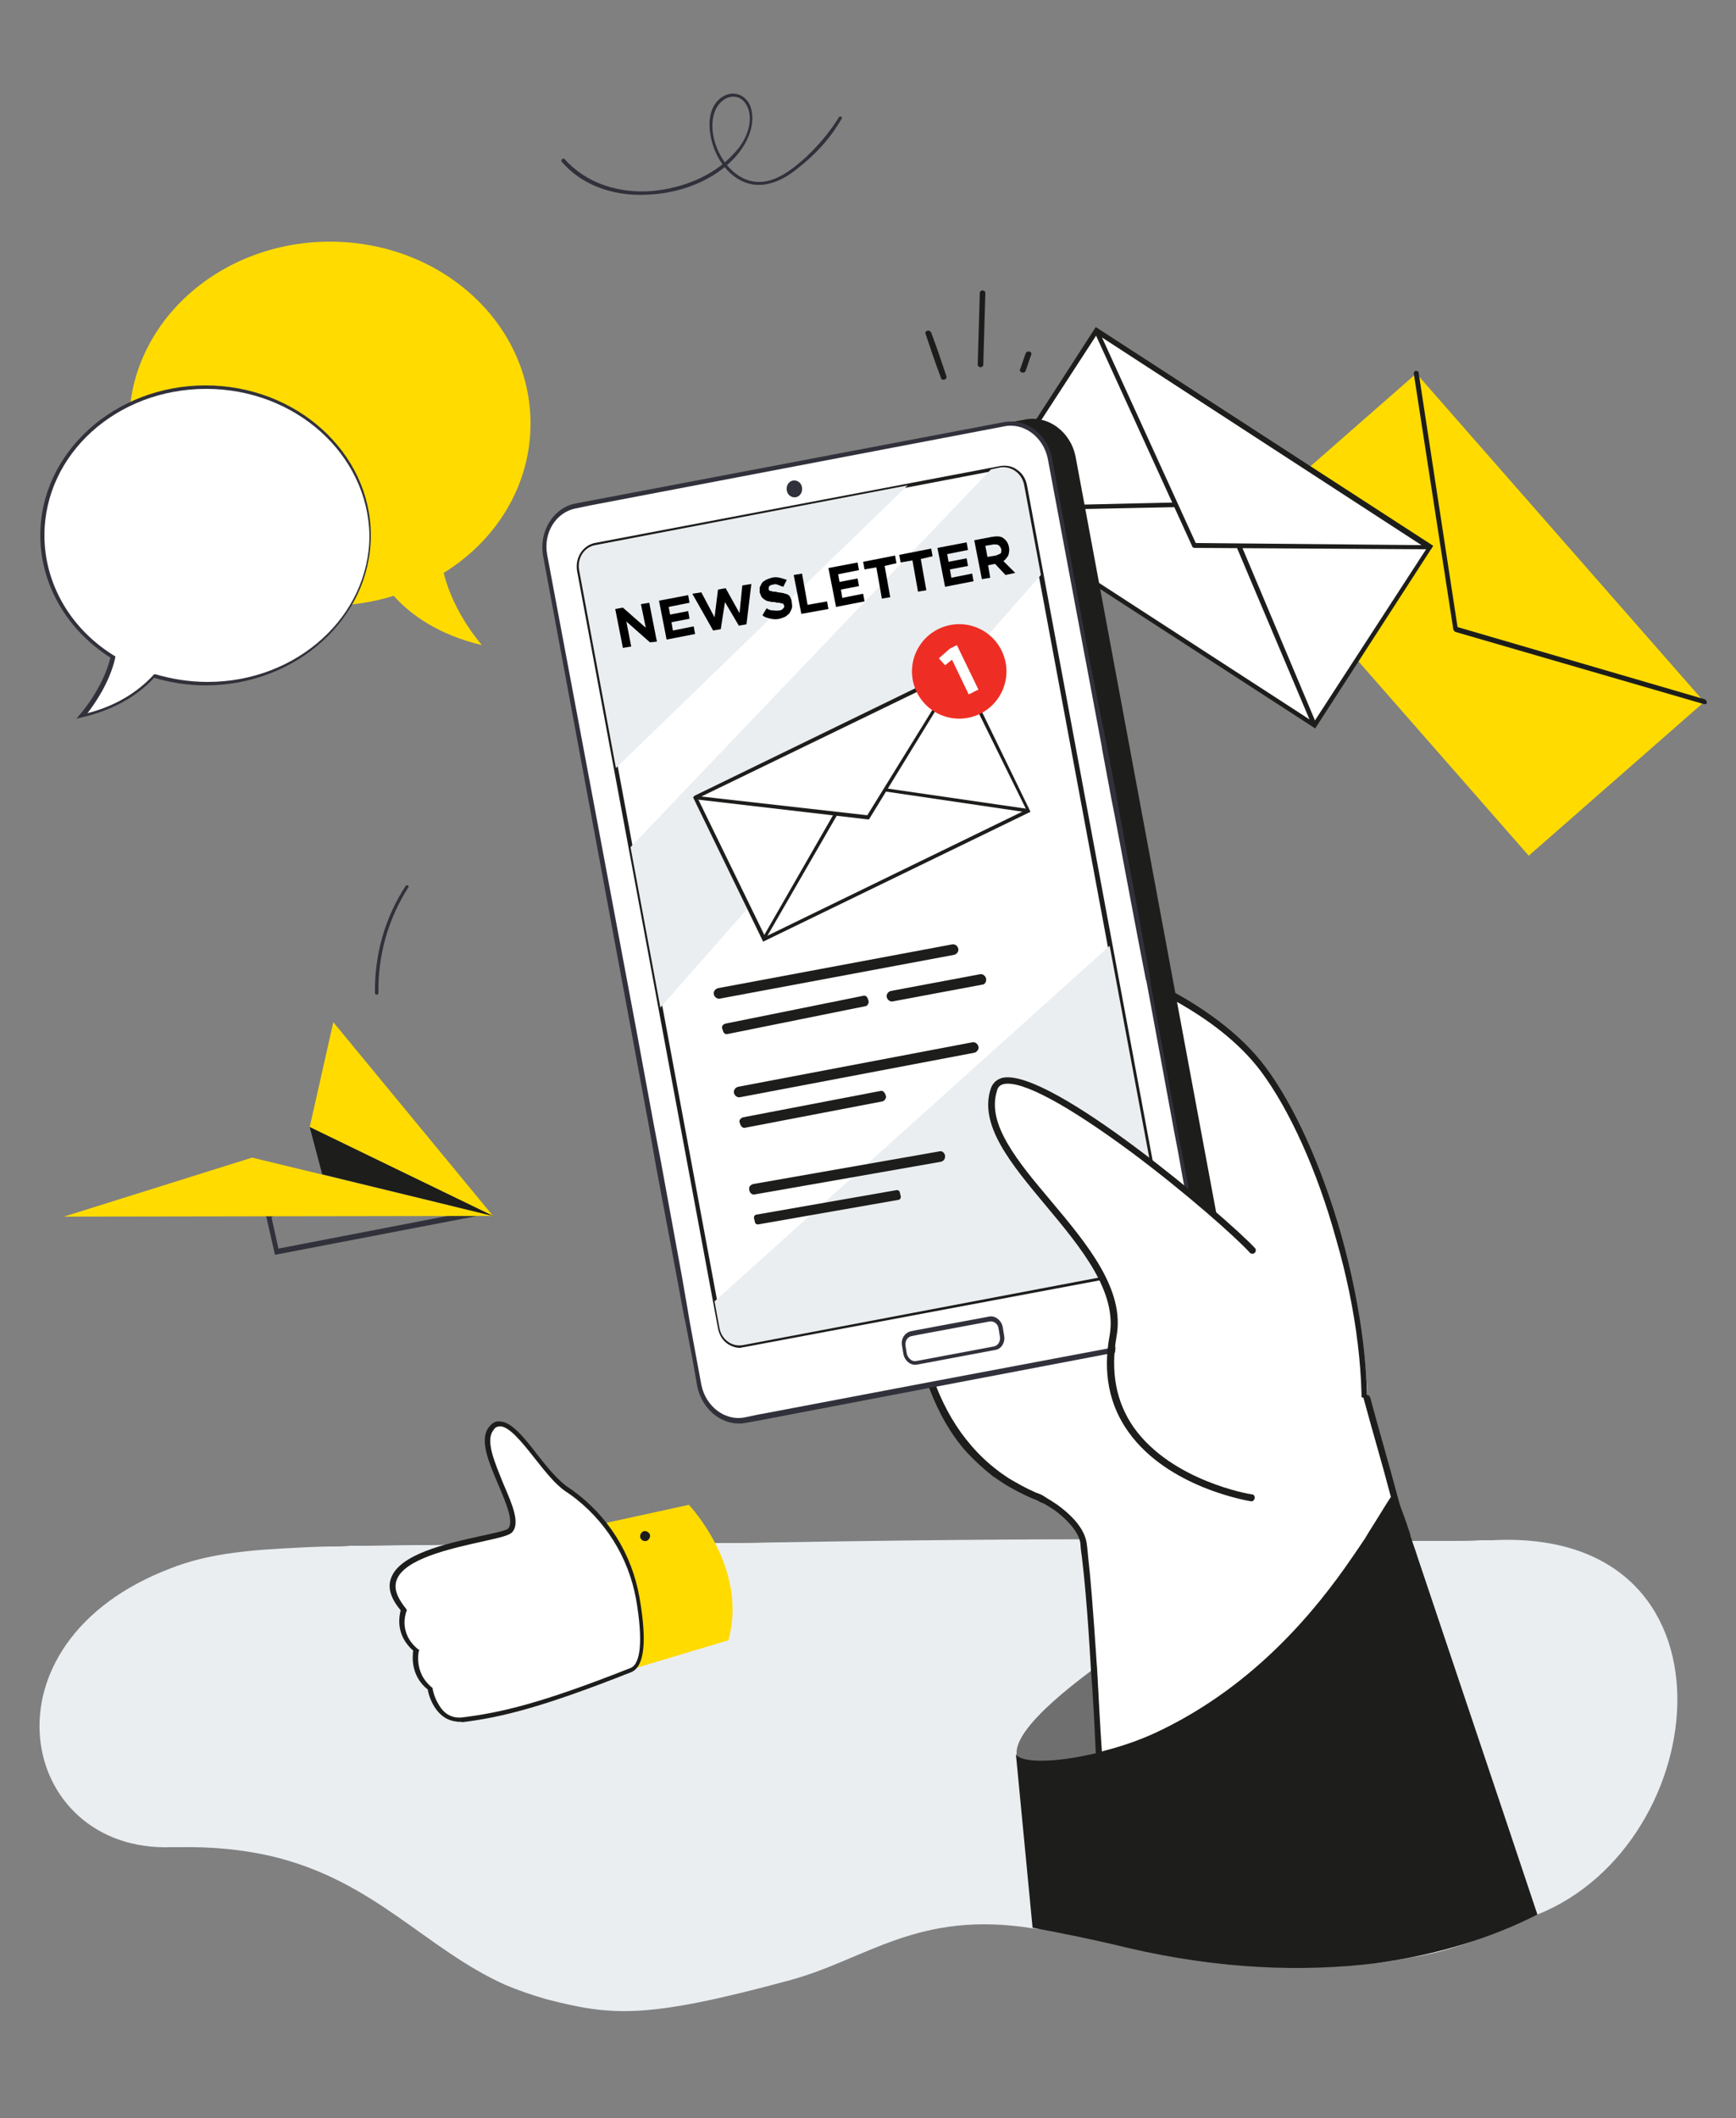 <?xml version="1.0" encoding="utf-8"?>
<!-- Generator: Adobe Illustrator 27.7.0, SVG Export Plug-In . SVG Version: 6.00 Build 0)  -->
<svg version="1.1" id="Calque_1" xmlns="http://www.w3.org/2000/svg" xmlns:xlink="http://www.w3.org/1999/xlink" x="0px" y="0px"
	 viewBox="0 0 250 305" style="enable-background:new 0 0 250 305;" xml:space="preserve">
<rect x="0" y="0" width="250" height="305" fill="#808080" stroke="none"/>
<style type="text/css">
	.st0{fill:#FFDB00;}
	.st1{fill:#1D1D1B;}
	.st2{fill:#FFFFFF;}
	.st3{fill:#31313B;}
	.st4{fill:#EAEEF1;}
	.st5{fill:#706F6F;}
	.st6{fill:#EE2E24;}
</style>
<g>
	<g>
		<g>
			
				<rect x="180.7" y="71.7" transform="matrix(0.659 0.752 -0.752 0.659 138.804 -129.356)" class="st0" width="62.9" height="33.6"/>
		</g>
		<g id="XMLID_15_">
			<polygon class="st0" points="204,53.9 209.7,90.8 245.5,101.2 			"/>
		</g>
		<g>
			<path class="st1" d="M245.5,101.4c0,0-0.1,0-0.1,0L209.6,91c-0.1,0-0.2-0.2-0.3-0.3l-5.7-36.9c0-0.2,0.1-0.4,0.3-0.4
				c0.2,0,0.4,0.1,0.4,0.3l5.6,36.6l35.6,10.4c0.2,0.1,0.3,0.3,0.3,0.5C245.8,101.3,245.7,101.4,245.5,101.4z"/>
		</g>
	</g>
	<g>
		
			<rect x="145" y="60.8" transform="matrix(0.839 0.544 -0.544 0.839 69.325 -82.212)" class="st2" width="57.2" height="30.6"/>
		<path class="st1" d="M189.4,104.9l-0.3-0.2l-48.3-31.3l0.2-0.3l16.8-26l48.6,31.5l-0.2,0.3L189.4,104.9z M141.7,73.2l47.5,30.8
			l16.3-25.1L158,48.1L141.7,73.2z"/>
	</g>
	<g>
		<polygon class="st1" points="189,104.6 175.6,72.9 141.3,73.6 141.2,73 176.1,72.2 189.6,104.3 		"/>
	</g>
	<g id="XMLID_38_">
		<polygon class="st2" points="157.9,47.8 172,78.6 205.9,78.9 		"/>
	</g>
	<g>
		<path class="st1" d="M205.9,79.1C205.9,79.1,205.9,79.1,205.9,79.1L172,78.9c-0.1,0-0.3-0.1-0.3-0.2l-14.1-30.9
			c-0.1-0.1,0-0.3,0.1-0.4c0.1-0.1,0.3-0.1,0.4,0l48,31.1c0.1,0.1,0.2,0.2,0.1,0.4C206.2,79,206.1,79.1,205.9,79.1z M172.2,78.2
			l32.5,0.3l-46-29.9L172.2,78.2z"/>
	</g>
</g>
<g>
	<g>
		<g>
			<path class="st0" d="M76.4,61c0-14.5-12.9-26.2-28.9-26.2c-15.9,0-28.9,11.7-28.9,26.2c0,14.5,12.9,26.2,28.9,26.2
				c3.2,0,6.3-0.5,9.2-1.4c2.4,2.7,6.4,5.6,12.7,7.1c0,0-4.1-4.6-5.5-10.4C71.5,77.8,76.4,69.9,76.4,61z"/>
		</g>
	</g>
	<g>
		<g>
			<path class="st2" d="M6.1,77.1c0-11.8,10.6-21.4,23.6-21.4c13,0,23.6,9.6,23.6,21.4S42.7,98.5,29.7,98.5c-2.6,0-5.2-0.4-7.5-1.1
				c-2,2.2-5.2,4.6-10.4,5.8c0,0,3.4-3.8,4.5-8.5C10.1,90.8,6.1,84.3,6.1,77.1z"/>
			<path class="st3" d="M11,103.5l0.5-0.6c0,0,3.3-3.7,4.4-8.2C9.6,90.7,5.8,84.1,5.8,77.1c0-11.9,10.7-21.6,23.8-21.6
				c13.1,0,23.8,9.7,23.8,21.6c0,11.9-10.7,21.6-23.8,21.6c-2.5,0-5.1-0.4-7.4-1.1c-2.6,2.8-6.1,4.7-10.4,5.7L11,103.5z M29.7,56
				C16.8,56,6.4,65.4,6.4,77.1c0,6.9,3.7,13.4,10,17.3l0.2,0.1l0,0.2c-0.8,3.6-3,6.7-4,8c3.9-1,7.1-2.9,9.5-5.5l0.1-0.1l0.2,0
				c2.4,0.7,4.9,1.1,7.5,1.1c12.9,0,23.3-9.5,23.3-21.1C53,65.4,42.5,56,29.7,56z"/>
		</g>
	</g>
</g>
<g>
	<g>
		<g>
			<g>
				<path class="st3" d="M39.6,180.7l-1.3-5.7l8.3-5.3l23.7,5.1L39.6,180.7z M39.1,175.3l1,4.5l26.4-5.1l-19.8-4.3L39.1,175.3z"/>
			</g>
		</g>
		<g>
			<g>
				<polygon class="st0" points="71,175.1 36.3,166.7 9.2,175.2 				"/>
			</g>
		</g>
		<g>
			<g>
				<polygon class="st0" points="44.6,162.3 71,175.1 48,147.2 				"/>
			</g>
		</g>
		<g>
			<g>
				<polygon class="st1" points="44.6,162.3 46.4,169.1 71,175.1 				"/>
			</g>
		</g>
	</g>
</g>
<g>
	<g>
		<path class="st4" d="M221.4,275.7c-5.4,2.2-10.5,4.8-17.1,6c-7.7,1.4-10.4,1.9-20.2-1.1c-3.6-1.1-6.9-2.1-10-2.9
			c-1.4-0.3-2.7-0.7-4-0.9c-2.2-0.5-19.3,1.3-21.3,0.9c-16.7-2.7-24,4.5-35.2,7.5c-20.7,5.6-25.5,5.1-34.9,2.7
			c-2.1-0.6-4.1-1.3-6-2.1c-11.5-5.2-18.8-15-33.6-18.5c-3.9-0.9-8.3-1.4-13.5-1.3c-0.3,0-0.6,0-0.9,0c-22.1,0.8-28.4-29.5,0-40.2
			c4.1-1.6,8.7-2.4,15.7-2.8c2.3-0.1,4.8-0.3,7.6-0.3c0.8,0,1.6,0,2.4-0.1c0.1,0,0.1,0,0.2,0c0.1,0,0.1,0,0.2,0c0.5,0,1.1,0,1.6,0
			c2.3,0,4.8-0.1,7.6-0.1h0c0.6,0,1.2,0,1.7,0c0.1,0,0.1,0,0.2,0c0.1,0,0.1,0,0.2,0c5-0.1,10.7-0.1,17.2-0.1c0.1,0,0.1,0,0.2,0h0
			c0.1,0,0.1,0,0.1,0c0.5,0,0.9,0,1.4,0c0.2,0,0.5,0,0.7,0c0.7,0,1.4,0,2.1,0c0.4,0,0.9,0,1.3,0h0c0.3,0,0.6,0,1,0
			c0.1,0,0.3,0,0.4,0c0.1,0,0.1,0,0.2,0c3.3,0,6.9-0.1,10.6-0.1h0c1.5,0,3.1,0,4.8-0.1c0.2,0,0.3,0,0.5,0c0.3,0,0.7,0,1,0h0
			c0.2,0,0.5,0,0.7,0c0.3,0,0.6,0,0.9,0c0.1,0,0.1,0,0.2,0c0.1,0,0.1,0,0.2,0c0.3,0,0.5,0,0.8,0c0.1,0,0.1,0,0.2,0
			c0.1,0,0.1,0,0.2,0c1.9,0,3.8-0.1,5.8-0.1c23.2-0.4,41.2-0.5,55.4-0.4c3.9,0,7.6,0,11,0.1c4.6,0,8.7,0.1,12.4,0.1c1.8,0,3.4,0,5,0
			c0.2,0,0.5,0,0.7,0c4.5,0,8.4,0,11.9,0c1.5,0,2.9,0,4.2-0.1c0.2,0,0.4,0,0.7,0c0.3,0,0.7,0,1,0C251.7,219.9,247,265.5,221.4,275.7
			z"/>
	</g>
</g>
<g>
	<path class="st2" d="M167.8,190.4c-5.6-9.4-9.9-17.3-9.9-17.3l-0.2-35.4c0,0,17.2,6.7,24.3,16.3c1.4,1.9,21.5,34.9,12.8,66.9
		L167.8,190.4z"/>
</g>
<g>
	<path class="st1" d="M196.4,207.7C196.4,207.7,196.4,207.7,196.4,207.7c-0.3,0-0.5-0.3-0.5-0.5c0.7-8.2-0.5-18.5-3.5-28.8
		c-2.7-9.8-6.7-18.6-10.8-24.1c-6.5-8.7-18.7-13.3-21.5-14.3l-1.8,33.1c0.5,1,4.6,8.5,9.8,17.1c0.1,0.2,0.1,0.5-0.2,0.7
		c-0.2,0.1-0.5,0.1-0.7-0.2c-5.6-9.3-9.8-17.2-9.9-17.3c0-0.1-0.1-0.2-0.1-0.3l1.9-33.9c0-0.1,0.1-0.3,0.2-0.4
		c0.1-0.1,0.3-0.1,0.4-0.1c0.1,0,15,4.9,22.5,14.9c4.2,5.6,8.2,14.5,11,24.4c2.9,10.5,4.2,20.8,3.5,29.2
		C196.9,207.5,196.7,207.7,196.4,207.7z"/>
</g>
<g>
	<path class="st5" d="M181.4,225.2c0,0-35.6,19.7-35,27.4c0.2,2.2,11.4,1.1,11.4,1.1L181.4,225.2z"/>
</g>
<g>
	<path class="st1" d="M170.2,166.1c-0.2,0-0.4-0.1-0.4-0.3c0-0.1-2.3-5.8-6.3-9.6c-3.8-3.6-9.5-6.9-9.6-7c-0.2-0.1-0.3-0.4-0.2-0.6
		c0.1-0.2,0.4-0.3,0.6-0.2c0.1,0,5.9,3.4,9.8,7.1c4.2,4,6.5,9.7,6.6,9.9c0.1,0.2,0,0.5-0.3,0.6C170.3,166.1,170.2,166.1,170.2,166.1
		z"/>
</g>
<g id="XMLID_14_">
	<path class="st2" d="M131.7,181.4c0,0-2.6,25.7,17.4,34c2.7,1.1,6.6,4,6.9,6.9c0,0,1.6-5.9,3.4,55.4l43.7,2.1
		c-1.6-7.2,10-17.7,8.3-24.6c-8.7-35.5-14.7-53.8-14.7-53.8L131.7,181.4z"/>
</g>
<g>
	<path class="st1" d="M158.3,253.8c-0.3,0-0.5-0.2-0.5-0.5c0-0.2,0-0.3,0-0.5l0-0.4c-0.2-4.3-0.4-8.4-0.7-12c0,0,0,0,0,0
		c-0.5-8.9-1-13.7-1.3-16.2c-0.2-1.3-0.2-1.8-0.2-1.8c0,0,0,0,0,0c-0.1-1.4-1.4-3.1-3.3-4.6c-0.5-0.4-1-0.7-1.5-1
		c-0.2-0.1-0.3-0.2-0.5-0.3c-0.1,0-0.2-0.1-0.3-0.1c0,0,0,0,0,0c-0.3-0.1-0.5-0.3-0.8-0.4c-0.1,0-0.1-0.1-0.2-0.1l0,0c0,0,0,0,0,0
		c0,0,0,0,0,0c-0.1,0-0.2-0.1-0.3-0.1c0,0,0,0,0,0c-1.4-0.6-2.7-1.3-3.9-2c-0.6-0.4-1.2-0.8-1.8-1.2c-1.4-1.1-2.7-2.3-3.9-3.6
		c0,0,0,0,0,0c-2.2-2.5-3.9-5.5-5.2-8.9c0,0,0,0,0,0c0-0.1,0-0.1-0.1-0.2c0,0,0-0.1,0-0.1l0,0c0-0.1-0.1-0.2-0.1-0.3
		c-0.3-0.9-0.6-1.8-0.9-2.8c0-0.1-0.1-0.2-0.1-0.3c0-0.1,0-0.2-0.1-0.2l0-0.1c-0.2-0.7-0.4-1.4-0.5-2.1c0,0,0,0,0,0
		c-0.1-0.5-0.2-1-0.3-1.5l0-0.1c0-0.1,0-0.1,0-0.2l0-0.1c0-0.1,0-0.1,0-0.2c-0.1-0.8-0.2-1.7-0.3-2.6c-0.1-0.7-0.1-1.4-0.2-2.1
		c-0.2-3.3,0-5.5,0-5.6c0-0.3,0.3-0.5,0.5-0.4c0.3,0,0.5,0.3,0.4,0.5c0,0-0.2,2.2,0,5.4c0,0.7,0.1,1.4,0.2,2.1
		c0.1,0.9,0.2,1.7,0.3,2.5c0,0.1,0,0.1,0,0.2l0,0.1c0,0.1,0,0.1,0,0.2l0,0.1c0.1,0.5,0.2,1,0.3,1.4c0,0,0,0,0,0
		c0.1,0.7,0.3,1.4,0.5,2.1l0,0.1c0,0.1,0,0.2,0.1,0.2c0,0.1,0.1,0.2,0.1,0.3c0.3,0.9,0.5,1.8,0.9,2.7c0,0.1,0.1,0.2,0.1,0.3l0,0
		c0,0,0,0,0,0c0,0,0,0,0,0c0,0.1,0,0.1,0.1,0.2c0,0,0,0,0,0c1.3,3.3,3,6.2,5.1,8.6c0,0,0,0,0,0c1.1,1.3,2.4,2.5,3.7,3.5
		c0.5,0.4,1.1,0.8,1.7,1.2c1.2,0.7,2.4,1.4,3.8,2c0,0,0,0,0,0c0.1,0,0.1,0.1,0.2,0.1c0,0,0,0,0,0c0,0,0,0,0.1,0l0,0
		c0.1,0,0.1,0.1,0.2,0.1c0.3,0.1,0.5,0.2,0.8,0.4c0,0,0,0,0,0c0.1,0.1,0.2,0.1,0.3,0.2c0.2,0.1,0.3,0.2,0.5,0.3
		c0.5,0.3,1.1,0.7,1.6,1.1c1.3,1,3.4,2.9,3.7,5.2c0,0.1,0.1,0.6,0.2,1.9c0.3,2.5,0.7,7.3,1.3,16.3c0,0,0,0,0,0
		c0.2,3.6,0.4,7.7,0.7,12l0,0.4c0,0.2,0,0.3,0,0.5c0,0,0,0,0,0C158.7,253.6,158.5,253.8,158.3,253.8z M150.1,216.4
		C150.1,216.4,150.1,216.4,150.1,216.4C150.1,216.4,150.1,216.4,150.1,216.4z M150,216.3C150,216.3,150,216.4,150,216.3
		C150,216.4,150,216.4,150,216.3z M149.3,215C149.3,215,149.3,215,149.3,215C149.3,215,149.3,215,149.3,215z M149.3,215
		C149.3,215,149.3,215,149.3,215C149.3,215,149.3,215,149.3,215z"/>
</g>
<g>
	<path class="st1" d="M209.9,257.3c-0.2,0-0.4-0.1-0.5-0.4c-1.9-7.7-3.1-14.2-4.2-19.9c-1-5.5-2-10.7-3.4-16c-0.6-2.1-1.1-4-1.6-5.8
		c-1.2-4.6-2.5-8.9-3.6-13c0,0,0,0,0,0c-0.1-0.4-0.2-0.7-0.2-0.7c-0.1-0.3,0.1-0.5,0.3-0.6c0.3-0.1,0.5,0.1,0.6,0.3
		c0,0,0.1,0.2,0.2,0.7c0,0,0,0,0,0c1.1,4.1,2.4,8.5,3.6,13c0.5,1.8,1,3.7,1.6,5.8c1.4,5.3,2.4,10.5,3.5,16.1
		c1.1,5.7,2.3,12.1,4.2,19.8c0.1,0.3-0.1,0.5-0.3,0.6C209.9,257.3,209.9,257.3,209.9,257.3z"/>
</g>
<g>
	<path class="st1" d="M204.2,224.4c-0.4-1.3-0.8-2.3-1-3c-0.1-0.1-0.1-0.3-0.1-0.4c-1.3-4-2.2-6.1-2.5-5.8c-0.5,0.5-1.6,2.5-3.4,5.3
		c-0.2,0.3-0.4,0.7-0.6,1c-0.6,0.9-1.2,1.8-1.9,2.8c-5.2,7.6-13.8,18.1-27.2,24.7c-2.8,1.4-5.7,2.4-8.4,3.1h0
		c-0.3,0.1-0.7,0.2-1,0.3c-6.1,1.5-11.1,1.5-11.8,0.2l0,0l0,0v0l2.4,25c4.3,0.8,8.8,1.7,13.7,2.9c13.3,3.1,25.3,3.5,35.8,2.2
		c8.9-1.2,16.7-3.7,23.2-7C215,256.5,207.2,233.4,204.2,224.4z"/>
</g>
<g>
	<path class="st1" d="M166.4,168.6c-0.1,0-0.2,0-0.3-0.1c-0.2-0.1-0.3-0.4-0.1-0.7c1.7-2.6,4.5-3,5.8-3.3c0.2,0,0.3-0.1,0.4-0.1
		c0.2-0.1,0.4-0.1,0.6,0.1c0.2,0.2,0.2,0.5,0,0.7c-0.2,0.2-0.4,0.2-0.8,0.3c-1.2,0.2-3.7,0.6-5.1,2.8
		C166.7,168.5,166.6,168.6,166.4,168.6z M172.1,164.6C172.1,164.6,172.1,164.6,172.1,164.6C172.1,164.6,172.1,164.6,172.1,164.6z"/>
</g>
<g>
	<g>
		<g>
			<path class="st1" d="M172.3,192.3l-60.8,11.6c-3.3,0.6-6.5-1.8-7.2-5.4L82.2,79.6c-0.7-3.6,1.5-7,4.7-7.6l60.8-11.6
				c3.3-0.6,6.5,1.8,7.2,5.4L177,184.6C177.7,188.2,175.6,191.6,172.3,192.3z"/>
		</g>
	</g>
	<g>
		<g>
			<path class="st2" d="M169,192.8l-61.6,11.7c-3.1,0.6-6.1-1.7-6.7-5L78.5,79.9c-0.6-3.3,1.4-6.5,4.4-7.1l61.6-11.7
				c3.1-0.6,6.1,1.7,6.7,5l22.2,119.6C174.1,189,172.1,192.2,169,192.8z"/>
		</g>
		<g>
			<path class="st3" d="M160.8,117.3L160.8,117.3L160.8,117.3l0-0.1l0-0.1l0,0l0,0l-0.6-1.6l0.4,2c0.1,0,0.2,0,0.2,0.1c0,0,0,0,0,0
				c0,0,0,0,0.1,0c0,0,0,0,0,0L160.8,117.3z M160.8,117.3L160.8,117.3L160.8,117.3l0-0.1l0-0.1l0,0l0,0l-0.6-1.6l0.4,2
				c0.1,0,0.2,0,0.2,0.1c0,0,0,0,0,0c0,0,0,0,0.1,0c0,0,0,0,0,0L160.8,117.3z M173.8,185.6l-2.5-13.7v0l-0.1-0.5l-0.1-0.7l-1-5.3
				l-0.1-0.4v0l-4.3-23.4l0-0.3l-1-5.5c0,0,0,0,0,0l-1.2-6.5l-2-10.7l0,0l-0.2-1.1v0l-0.8-4.4l0,0v0l0,0l-1-5.2L157,95.5l-0.1-0.5
				l-5.4-29c-0.5-2.9-2.9-5.1-5.5-5.3h0c0,0,0,0,0,0h0l0,0c-0.5,0-1,0-1.5,0.1L82.9,72.5c-3.2,0.6-5.3,4-4.7,7.5l12.7,68.4l2.7,14.6
				l0.9,5.1l3.1,16.5v0l0.9,4.9l0.2,0.9l1,5.2v0l0.7,4c0.7,3.5,3.8,5.9,7,5.3l2.2-0.4l24.6-4.7h0l25.7-4.9l9.1-1.7
				c0.3-0.1,0.6-0.1,0.8-0.2h0c0.2-0.1,0.4-0.2,0.6-0.3c0,0,0,0,0,0h0l0,0C172.9,191.4,174.3,188.6,173.8,185.6z M169.5,192.3
				c-0.2,0.1-0.3,0.1-0.5,0.1l-9,1.7l-26,4.9l-23.7,4.5l-1.1,0.2h0l-1.9,0.4c-2.9,0.6-5.7-1.6-6.3-4.7l-0.8-4.3l-0.9-4.9l-0.3-1.8
				c0,0,0,0,0,0l-0.8-4.6l-3-16.4l-1-5.2v0l-2.6-14.1L78.8,79.9c-0.6-3.2,1.3-6.2,4.2-6.7l1.9-0.4h0l59.7-11.4
				c2.9-0.6,5.7,1.6,6.3,4.7l5.4,28.8l0.1,0.5v0l2.3,12.3l0,0.1l0,0l1.4,7.5l0,0l0.4,2v0l2.3,12.2l1.1,5.8v0l1.1,5.7l0.1,0.3v0
				l4,21.7v0l0.5,2.6l0.9,5v0l0.1,0.7l0,0.2l2.6,14.1C173.7,188.7,172.1,191.6,169.5,192.3z M160.8,117.3L160.8,117.3L160.8,117.3
				l0-0.1l0-0.1l0,0l0,0l-0.6-1.6l0.4,2c0.1,0,0.2,0,0.2,0.1c0,0,0,0,0,0c0,0,0,0,0.1,0c0,0,0,0,0,0L160.8,117.3z"/>
		</g>
	</g>
	<g>
		<g>
			<path class="st1" d="M106.6,194.1c-0.6,0-1.2-0.2-1.7-0.5c-0.8-0.5-1.3-1.3-1.5-2.3L83.1,82.2c-0.3-1.9,0.8-3.6,2.5-4l58.5-11.1
				c0.8-0.1,1.6,0,2.3,0.5c0.8,0.5,1.3,1.3,1.5,2.3l20.3,109.1c0.3,1.9-0.8,3.6-2.5,4L107.1,194C106.9,194,106.7,194.1,106.6,194.1z
				 M144.6,67.6c-0.1,0-0.3,0-0.4,0L85.7,78.8c-1.4,0.3-2.3,1.7-2,3.3l20.3,109.1c0.1,0.8,0.6,1.5,1.2,1.9c0.6,0.4,1.2,0.5,1.8,0.4
				l58.5-11.1c1.4-0.3,2.3-1.7,2-3.3L147.2,70v0c-0.1-0.8-0.6-1.5-1.2-1.9C145.6,67.8,145.1,67.6,144.6,67.6z"/>
		</g>
	</g>
	<g>
		<g>
			<path class="st3" d="M113.3,70.6c-0.1-0.7,0.3-1.3,0.9-1.4c0.6-0.1,1.2,0.3,1.3,1c0.1,0.7-0.3,1.3-0.9,1.4
				C114,71.7,113.4,71.3,113.3,70.6z"/>
		</g>
	</g>
	<g>
		<g>
			<path class="st2" d="M143.2,194.2l-11.2,2.1c-0.8,0.1-1.5-0.4-1.7-1.2l-0.2-1.2c-0.2-0.8,0.3-1.6,1.1-1.8l11.2-2.1
				c0.8-0.1,1.5,0.4,1.7,1.2l0.2,1.2C144.4,193.2,144,194,143.2,194.2z"/>
		</g>
		<g>
			<path class="st3" d="M144.6,192.3l-0.2-1.2c-0.2-1-1.1-1.7-2-1.5l-10.2,1.9l-1,0.2c-0.9,0.2-1.5,1.1-1.3,2.1l0.2,1.2
				c0.2,1,1.1,1.7,2,1.5l1.1-0.2l10.1-1.9C144.2,194.3,144.8,193.3,144.6,192.3z M130.6,195l-0.2-1.2c-0.1-0.7,0.3-1.3,0.9-1.4
				l1-0.2l10.2-1.9c0.6-0.1,1.2,0.3,1.3,1l0.2,1.2c0.1,0.7-0.3,1.3-0.9,1.4l-10.1,1.9l-1.1,0.2C131.3,196.1,130.8,195.6,130.6,195z"
				/>
		</g>
	</g>
	<g>
		<g>
			<path class="st4" d="M130.7,69.9l-42,40.7l-5.3-28.5c-0.3-1.7,0.7-3.3,2.3-3.6L130.7,69.9z"/>
		</g>
	</g>
	<g>
		<g>
			<path class="st4" d="M159.8,136.2l8,42.8c0.3,1.7-0.7,3.3-2.3,3.6L107,193.7c-1.6,0.3-3.1-0.8-3.4-2.5l-0.7-3.8L159.8,136.2z"/>
		</g>
	</g>
	<g>
		<g>
			<path class="st4" d="M147.5,69.9l2.4,12.9l-54.8,62.3L90.8,122l51.9-54.4l1.4-0.3C145.7,67.1,147.2,68.2,147.5,69.9z"/>
		</g>
	</g>
</g>
<g id="XMLID_8_">
	<path class="st2" d="M180.2,215.8c0,0,12.5,9.4,13.9,4c4.8-18.7-7-31.7-14.3-40.3c-4.7-5.6-33.5-29.3-36.6-22.4
		c-1.9,4.1,5.6,12.8,11.3,20.7c3.7,5.1,6.2,10,6.3,12.2c0.1,4.5-1.1,9.3,0.2,12.4C166.1,214,180.2,215.8,180.2,215.8z"/>
</g>
<g>
	<path class="st1" d="M180.2,216.2C180.1,216.2,180.1,216.2,180.2,216.2c-0.6-0.1-12-2-17.7-10c-2.8-3.9-3.7-8.6-2.7-13.9
		c1.1-6.3-4.1-12.6-9.2-18.7c-5-6-9.7-11.6-7.9-16.9c0.3-0.8,0.9-1.3,1.7-1.5c6.9-1.4,32.2,20.1,36.3,24.5c0.2,0.2,0.2,0.5,0,0.7
		c-0.2,0.2-0.5,0.2-0.7,0c-2.1-2.3-9.2-8.6-17.1-14.5c-9.2-6.8-15.7-10.3-18.3-9.8c-0.5,0.1-0.9,0.4-1,0.9c-1.6,4.8,2.9,10.2,7.8,16
		c5.2,6.2,10.6,12.7,9.4,19.4c-0.9,5.1-0.1,9.5,2.5,13.2c5.5,7.7,16.8,9.6,17,9.6c0.3,0,0.4,0.3,0.4,0.5
		C180.6,216.1,180.4,216.2,180.2,216.2z"/>
</g>
<g>
	<g>
		<path class="st1" d="M137.4,137.5l-33.7,6.3c-0.4,0.1-0.8-0.2-0.9-0.6l0,0c-0.1-0.4,0.2-0.8,0.6-0.9l33.7-6.3
			c0.4-0.1,0.8,0.2,0.9,0.6v0C138.1,137,137.8,137.4,137.4,137.5z"/>
	</g>
	<g>
		<path class="st1" d="M140.3,151.6l-33.7,6.4c-0.4,0.1-0.8-0.2-0.9-0.6l0,0c-0.1-0.4,0.2-0.8,0.6-0.9l33.7-6.4
			c0.4-0.1,0.8,0.2,0.9,0.6l0,0C141,151.1,140.7,151.5,140.3,151.6z"/>
	</g>
	<g>
		<path class="st1" d="M124.6,144.9l-19.8,4c-0.3,0.1-0.6-0.1-0.7-0.5l-0.1-0.3c-0.1-0.3,0.1-0.6,0.5-0.7l19.8-4
			c0.3-0.1,0.6,0.1,0.7,0.5l0.1,0.3C125.1,144.5,124.9,144.9,124.6,144.9z"/>
	</g>
	<g>
		<path class="st1" d="M141.4,141.8l-12.8,2.4c-0.4,0.1-0.8-0.2-0.9-0.6l0,0c-0.1-0.4,0.2-0.8,0.6-0.9l12.8-2.4
			c0.4-0.1,0.8,0.2,0.9,0.6l0,0C142.1,141.4,141.8,141.8,141.4,141.8z"/>
	</g>
	<g>
		<path class="st1" d="M127.1,158.6l-19.8,3.8c-0.3,0.1-0.6-0.2-0.7-0.5l-0.1-0.3c-0.1-0.3,0.2-0.6,0.5-0.7l19.8-3.8
			c0.3-0.1,0.6,0.2,0.7,0.5l0.1,0.3C127.6,158.2,127.4,158.5,127.1,158.6z"/>
	</g>
	<g>
		<path class="st1" d="M135.5,167.3l-26.8,4.7c-0.4,0.1-0.7-0.2-0.8-0.6l0-0.1c-0.1-0.4,0.2-0.7,0.6-0.8l26.8-4.7
			c0.4-0.1,0.7,0.2,0.8,0.6l0,0.1C136.1,166.9,135.9,167.2,135.5,167.3z"/>
	</g>
	<g>
		<path class="st1" d="M129.3,172.8l-20,3.5c-0.3,0.1-0.6-0.1-0.6-0.4l-0.1-0.4c-0.1-0.3,0.1-0.6,0.4-0.6l20-3.5
			c0.3-0.1,0.6,0.1,0.6,0.4l0.1,0.4C129.8,172.5,129.6,172.8,129.3,172.8z"/>
	</g>
</g>
<rect x="102.9" y="104.5" transform="matrix(0.899 -0.438 0.438 0.899 -38.165 65.968)" class="st2" width="42.3" height="22.6"/>
<path class="st1" d="M109.9,135.6l-10.1-20.8l0.2-0.1l38.3-18.6l10.1,20.8l-0.2,0.1L109.9,135.6z M100.5,115l9.7,19.9l37.6-18.3
	L138,96.7L100.5,115z"/>
<g>
	<polygon class="st1" points="110.2,135.3 109.8,135.1 122.6,112.8 148.1,116.5 148,117 122.9,113.3 	"/>
</g>
<g id="XMLID_6_">
	<polygon class="st2" points="100.2,114.9 125.1,117.8 138.2,96.4 	"/>
</g>
<g>
	<path class="st1" d="M125,118C125,118,125,118,125,118l-24.9-2.9c-0.1,0-0.2-0.1-0.2-0.2c0-0.1,0-0.2,0.1-0.3l38-18.5
		c0.1,0,0.2,0,0.3,0.1c0.1,0.1,0.1,0.2,0,0.3l-13.1,21.4C125.2,118,125.1,118,125,118z M101,114.7l23.9,2.7L137.5,97L101,114.7z"/>
</g>
<g>
	<ellipse transform="matrix(0.924 -0.383 0.383 0.924 -26.504 60.227)" class="st6" cx="138.1" cy="96.7" rx="6.8" ry="6.8"/>
</g>
<g>
	<g>
		<g>
			<path class="st0" d="M87.3,219.3l11.9-2.6c0,0,8.6,9,5.7,19.5l-14,4.2C90.8,240.4,90.1,226.5,87.3,219.3z"/>
		</g>
	</g>
	<g>
		<g>
			<path class="st2" d="M91.8,230.1c-1.1-6.2-4.6-11.7-9.7-15.3c-0.2-0.1-0.4-0.3-0.6-0.4c-3.9-2.7-8.1-11.7-10.8-8.7
				c-2.6,3,4.7,12.2,2.8,14.7c-1.3,1.6-23.1,2.6-15.4,11.5c0,0-1.3,3.2,1.8,5.8c0,0-0.8,3.3,2,5.5c0,0,0.8,4.9,4.7,4.4
				c5.5-0.7,11.2-2,24.2-7.2C93,239.5,92.6,234.4,91.8,230.1z"/>
		</g>
		<g>
			<path class="st1" d="M65.7,247.9c-3-0.3-4-3.8-4.1-4.6c-2.5-2-2.2-4.8-2.1-5.6c-2.6-2.3-2-5-1.8-5.8c-1.4-1.7-1.9-3.2-1.4-4.6
				c1.2-3.5,7.9-5,12.9-6.1c1.8-0.4,3.8-0.8,4-1.1c0.8-1-0.3-3.6-1.4-6.2c-1.4-3.3-2.9-6.7-1.3-8.5c0.4-0.5,0.9-0.8,1.5-0.7
				c1.6,0,3.5,2.3,5.4,4.8c1.4,1.8,2.9,3.6,4.3,4.6c0.2,0.1,0.4,0.3,0.6,0.4c5.2,3.7,8.7,9.2,9.8,15.6l0,0c1.1,6.3,0.7,9.9-1.2,10.7
				c-12.9,5.1-18.7,6.5-24.3,7.2C66.4,247.9,66,248,65.7,247.9z M72.1,205.4C72.1,205.4,72,205.4,72.1,205.4c-0.4,0-0.8,0.1-1,0.5
				c-1.3,1.5,0.2,4.8,1.4,7.8c1.3,3,2.4,5.6,1.3,6.9c-0.4,0.5-1.7,0.8-4.4,1.4c-4.5,1-11.3,2.5-12.3,5.6c-0.4,1.2,0.1,2.5,1.4,4.1
				l0.1,0.2l-0.1,0.2c0,0.1-1.2,3,1.7,5.4l0.2,0.1l-0.1,0.2c0,0.1-0.7,3.1,1.9,5.2l0.1,0.1l0,0.1c0,0,0.2,1.2,0.9,2.3
				c0.8,1.4,2,2,3.5,1.8c5.5-0.7,11.2-2,24.1-7.1c1.5-0.6,1.8-4.1,0.8-9.9c-1.1-6.1-4.5-11.5-9.5-15.1c-0.2-0.1-0.4-0.3-0.6-0.4
				c-1.5-1-3-2.9-4.5-4.8C75.2,207.7,73.4,205.5,72.1,205.4z"/>
		</g>
	</g>
	<g>
		<g>
			<path class="st1" d="M92.2,221.4c-0.1-0.4,0.2-0.8,0.5-0.9c0.4-0.1,0.8,0.2,0.9,0.5c0.1,0.4-0.2,0.8-0.5,0.9
				C92.6,222,92.3,221.7,92.2,221.4z"/>
		</g>
	</g>
</g>
<g>
	<g>
		<path class="st3" d="M80.9,23.3c3.2,3.7,8.1,5.1,12.9,4.7c4.8-0.3,10-2.4,12.9-6.4c1.2-1.7,2.1-4,1.4-6.2
			c-0.7-1.9-2.7-2.5-4.3-1.3c-2.1,1.6-1.8,4.8-1.1,6.9c0.7,2.1,2.1,4.1,4.2,5.1c2.8,1.3,5.7,0,7.9-1.8c2.6-2,4.8-4.4,6.4-7.2
			c0.2-0.2-0.2-0.5-0.4-0.2c-1.3,2.1-2.9,4-4.7,5.7c-1.9,1.7-4.3,3.7-7,3.6c-2.2-0.1-4-1.6-5.1-3.4c-1.2-1.9-1.9-4.7-1-6.9
			c0.5-1.2,1.8-2.3,3.2-1.9c1,0.3,1.5,1.3,1.7,2.2c0.4,2.2-0.8,4.5-2.3,6c-2.9,3.2-7.4,4.9-11.6,5.3c-4.7,0.4-9.5-1-12.7-4.6
			C81,22.7,80.7,23.1,80.9,23.3L80.9,23.3z"/>
	</g>
</g>
<g>
	<g>
		<path class="st3" d="M54.5,143c-0.1-5.4,1.4-10.7,4.3-15.2c0.2-0.2-0.2-0.5-0.4-0.2c-3,4.6-4.5,10-4.4,15.5
			C54.1,143.3,54.5,143.3,54.5,143L54.5,143z"/>
	</g>
</g>
<g>
	<g>
		<path class="st1" d="M136.3,54.2c-0.7-2.1-1.4-4.2-2.2-6.3c-0.2-0.5-1-0.3-0.8,0.2c0.7,2.1,1.4,4.2,2.2,6.3
			C135.6,54.9,136.4,54.7,136.3,54.2L136.3,54.2z"/>
	</g>
</g>
<g>
	<g>
		<path class="st1" d="M141.6,52.5c0.1-3.4,0.2-6.9,0.3-10.3c0-0.5-0.8-0.5-0.8,0c-0.1,3.4-0.2,6.9-0.3,10.3
			C140.8,53,141.6,53,141.6,52.5L141.6,52.5z"/>
	</g>
</g>
<g>
	<g>
		<path class="st1" d="M147.7,53.4c0.3-0.8,0.5-1.5,0.8-2.3c0.2-0.5-0.6-0.7-0.8-0.2c-0.3,0.8-0.5,1.5-0.8,2.3
			C146.7,53.6,147.5,53.9,147.7,53.4L147.7,53.4z"/>
	</g>
</g>
<g>
	<path d="M93.6,92.5l-3.4-3l0.7,3.6l-1.2,0.2l-1.1-5.6l1.1-0.2l3.3,2.9l-0.7-3.4l1.2-0.2l1.1,5.6L93.6,92.5z"/>
	<path d="M96,92.1l-1.1-5.6l4.2-0.8l0.2,1.1l-3,0.6l0.2,1.1l2.6-0.5l0.2,1.1l-2.6,0.5l0.2,1.2l3-0.6l0.2,1.1L96,92.1z"/>
	<path d="M107.5,89.9l-1.1,0.2l-2-3.4l-0.6,3.9l-1.1,0.2l-3-5.3l1.3-0.2l1.9,3.6l0.5-4l1.1-0.2l2,3.6l0.4-4l1.3-0.2L107.5,89.9z"/>
	<path d="M114,87.7c-0.1,0.2-0.2,0.4-0.3,0.6c-0.2,0.2-0.3,0.3-0.6,0.5c-0.2,0.1-0.5,0.2-0.8,0.3c-0.4,0.1-0.9,0.1-1.3,0
		c-0.4-0.1-0.9-0.2-1.2-0.5l0.6-1c0.3,0.2,0.6,0.3,0.9,0.3s0.6,0.1,0.9,0c0.3,0,0.4-0.1,0.6-0.3c0.1-0.1,0.2-0.3,0.1-0.4l0,0
		c0-0.1,0-0.1-0.1-0.2c0-0.1-0.1-0.1-0.2-0.1c-0.1,0-0.2-0.1-0.4-0.1c-0.2,0-0.4,0-0.6-0.1c-0.3,0-0.6,0-0.8-0.1
		c-0.2,0-0.5-0.1-0.6-0.2c-0.2-0.1-0.3-0.2-0.5-0.4c-0.1-0.2-0.2-0.4-0.3-0.7l0,0c0-0.3,0-0.5,0-0.7c0.1-0.2,0.2-0.4,0.3-0.6
		c0.1-0.2,0.3-0.3,0.6-0.5c0.2-0.1,0.5-0.2,0.8-0.3c0.4-0.1,0.8-0.1,1.2,0c0.4,0.1,0.7,0.2,1,0.3l-0.5,1c-0.3-0.1-0.6-0.2-0.8-0.3
		c-0.3-0.1-0.5-0.1-0.7,0c-0.2,0-0.4,0.1-0.5,0.2c-0.1,0.1-0.1,0.2-0.1,0.4l0,0c0,0.1,0,0.2,0.1,0.2c0,0.1,0.1,0.1,0.2,0.1
		c0.1,0,0.2,0.1,0.4,0.1c0.2,0,0.4,0,0.6,0.1c0.3,0,0.6,0.1,0.8,0.1c0.2,0.1,0.4,0.1,0.6,0.2c0.2,0.1,0.3,0.2,0.4,0.4
		c0.1,0.2,0.2,0.4,0.2,0.6l0,0C114.1,87.2,114.1,87.5,114,87.7z"/>
	<path d="M115.4,88.4l-1.1-5.6l1.2-0.2l0.8,4.5l2.8-0.5l0.2,1.1L115.4,88.4z"/>
	<path d="M120.4,87.4l-1.1-5.6l4.2-0.8l0.2,1.1l-3,0.6l0.2,1.1l2.6-0.5l0.2,1.1l-2.6,0.5l0.2,1.2l3-0.6l0.2,1.1L120.4,87.4z"/>
	<path d="M127.4,81.5l0.8,4.5l-1.2,0.2l-0.8-4.5l-1.7,0.3l-0.2-1.1l4.6-0.9l0.2,1.1L127.4,81.5z"/>
	<path d="M132.6,80.5l0.8,4.5l-1.2,0.2l-0.8-4.5l-1.7,0.3l-0.2-1.1l4.6-0.9l0.2,1.1L132.6,80.5z"/>
	<path d="M136.1,84.5l-1.1-5.6l4.2-0.8l0.2,1.1l-3,0.6l0.2,1.1l2.6-0.5l0.2,1.1l-2.6,0.5l0.2,1.2l3-0.6l0.2,1.1L136.1,84.5z"/>
	<path d="M144.8,82.8l-1.5-1.6l-1,0.2l0.3,1.8l-1.2,0.2l-1.1-5.6l2.6-0.5c0.7-0.1,1.2-0.1,1.6,0.2s0.7,0.7,0.8,1.3l0,0
		c0.1,0.5,0,0.8-0.1,1.2c-0.2,0.3-0.4,0.6-0.7,0.8l1.7,1.7L144.8,82.8z M144.2,79.1c-0.1-0.3-0.2-0.4-0.4-0.6
		c-0.2-0.1-0.4-0.1-0.7-0.1l-1.2,0.2l0.3,1.6l1.2-0.2c0.3-0.1,0.5-0.2,0.7-0.3C144.2,79.6,144.2,79.4,144.2,79.1L144.2,79.1z"/>
</g>
<g>
	<path class="st2" d="M136.8,93.4l1-0.5l3.1,6.4l-1.4,0.7l-2.4-5l-1,0.8l-0.9-1L136.8,93.4z"/>
</g>
</svg>
